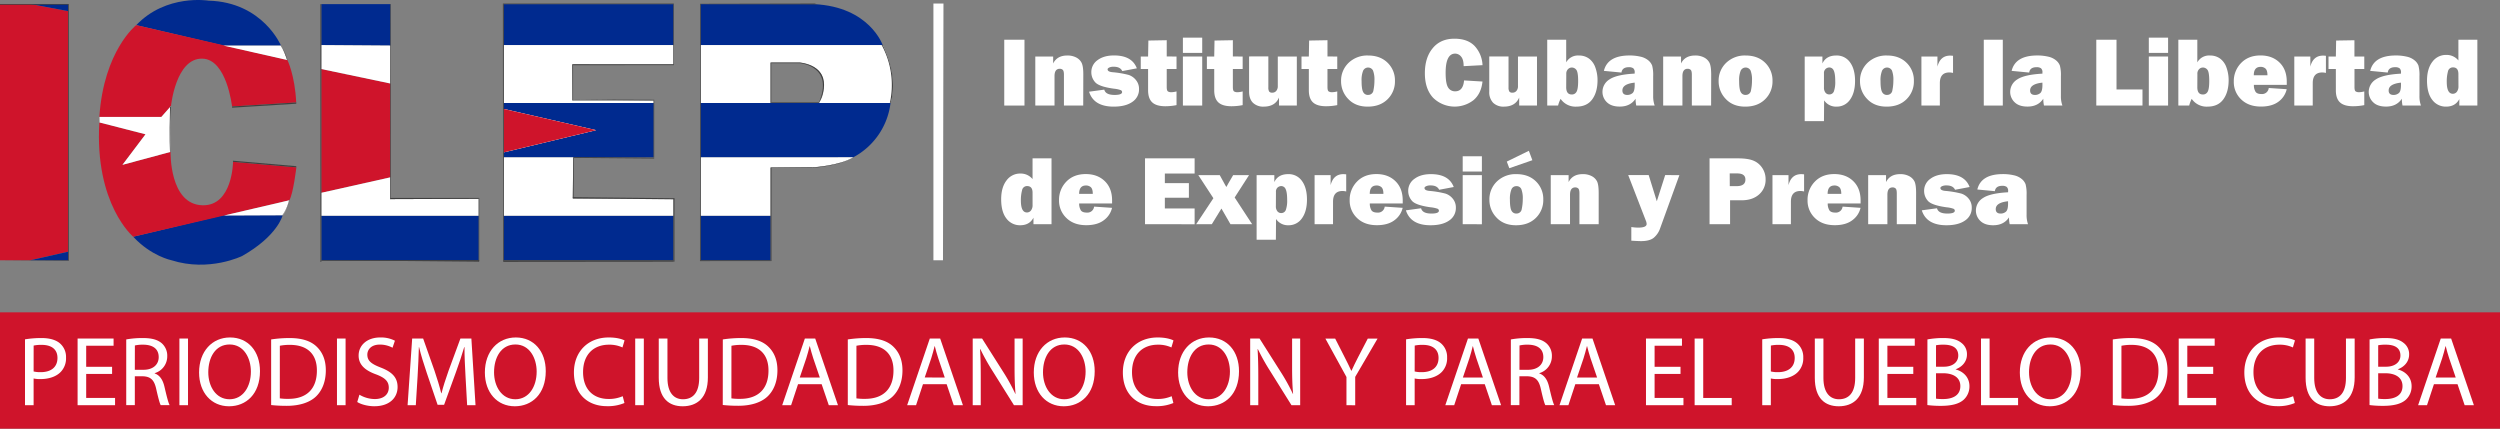 <svg xmlns="http://www.w3.org/2000/svg" viewBox="0 0 1492.1 255.83"><rect x="0" y="0" width="1492.1" height="255.83" fill="#808080" stroke="none"/><defs><style>.cls-1{fill:#cf142b;}.cls-2{fill:#002a8f;}.cls-3{fill:#fff;}.cls-4{fill:#3f3f3f;}</style></defs><title>Recurso 1</title><g id="Capa_2" data-name="Capa 2"><g id="Capa_1-2" data-name="Capa 1"><polygon class="cls-1" points="0 2.48 0 155.32 18.1 155.32 40.67 150.22 40.67 6.65 18.63 2.48 0 2.48"/><polyline class="cls-2" points="18.63 2.48 40.67 2.48 40.67 6.65"/><polyline class="cls-2" points="0 155.32 40.67 155.32 40.67 150.22 18.1 155.32"/><path class="cls-2" d="M81.33,15l52,12.21h34.37S156.89,1.29,124.49.39C124.49.39,99.17-3.78,81.33,15Z"/><path class="cls-2" d="M79.5,141.28l53.25-12.8H168.7s-2.89,12.25-24.14,24.29c0,0-19.68,9.74-42.24,2.55C102.32,155.32,90.25,152.9,79.5,141.28Z"/><path class="cls-2" d="M418.2,2.48V26.9H526.82S519,4,485.89,2.48Z"/><path class="cls-2" d="M418.2,61.46V93.92h91a42.44,42.44,0,0,0,22.3-32.46Z"/><rect class="cls-2" x="418.2" y="128.77" width="41.72" height="26.55"/><rect class="cls-2" x="300.66" y="2.48" width="101.27" height="24.42"/><polygon class="cls-2" points="300.67 61.46 300.67 65.03 355.76 77.69 300.67 90.94 300.67 93.92 390.13 93.92 390.13 61.46 300.67 61.46"/><rect class="cls-2" x="300.66" y="128.77" width="101.27" height="26.55"/><polygon class="cls-2" points="191.78 2.48 191.78 26.9 232.98 27.2 232.98 2.48 191.78 2.48"/><rect class="cls-2" x="191.79" y="128.77" width="93.92" height="26.55"/><path class="cls-1" d="M120.69,35c-15.82-.32-18.63,28.29-18.63,28.29L96.29,69.8h-37c2.63-39.62,22-54.81,22-54.81l90.25,20.85s4.46,8.94,5.25,25.32l-38.3,2.38S135.38,35.24,120.69,35Z"/><path class="cls-1" d="M59.29,73.07l27.55,7.08L73.07,98.39l28.73-7.74S101,122.18,121,122.52c17.84.3,18.1-25.92,18.1-25.92l37.78,3.28s-1.84,15.79-4.2,19.66L79.5,141.28S56.41,121.92,59.29,73.07Z"/><polygon class="cls-1" points="191.78 41.2 191.78 115.07 232.98 105.84 232.98 49.84 191.78 41.2"/><polygon class="cls-3" points="300.67 65.03 300.67 90.94 355.76 77.69 300.67 65.03"/><path class="cls-3" d="M101.8,90.65,73.07,98.39,86.84,80.15,59.29,73.07V69.8h37l5.77-6.56S101.27,76.05,101.8,90.65Z"/><path class="cls-3" d="M133.28,27.2h34.29s1.39,1.35,3.93,8.64Z"/><path class="cls-3" d="M172.63,119.54s-1.44,6.11-3.93,8.94l-35,.15Z"/><polygon class="cls-3" points="191.78 26.9 191.78 41.2 232.98 49.84 232.98 27.2 191.78 26.9"/><polygon class="cls-3" points="300.67 61.46 300.67 26.9 401.94 26.9 401.94 38.37 341.59 38.37 341.86 59.37 390.13 59.97 390.13 61.46 300.67 61.46"/><polygon class="cls-3" points="300.67 93.92 300.67 128.77 401.94 128.77 401.94 118.65 341.86 118.65 342.12 93.92 300.67 93.92"/><path class="cls-3" d="M418.2,26.9V61.46h41.72V37.33H477.5s13.9.89,13.9,12.51a16,16,0,0,1-2.62,11.62h42.76s5-14.9-4.72-34.56Z"/><path class="cls-3" d="M418.2,93.92v34.85h41.72V100.18l26.23-.3s16.3-1.49,23.09-6Z"/><path class="cls-1" d="M300.66,65v0Z"/><polyline class="cls-1" points="355.76 77.69 300.67 90.94 300.67 65.03"/><polygon class="cls-3" points="191.78 115.07 191.78 128.77 285.71 128.77 285.71 118.65 232.98 118.84 232.98 105.84 191.78 115.07"/><rect class="cls-4" x="285.71" y="118.12" width="0.3" height="38.06"/><polygon class="cls-4" points="285.86 155.32 285.86 156.18 191.26 155.32 285.86 155.32"/><polyline class="cls-4" points="286 155.75 191.78 155.75 191.78 155.32 286 155.32"/><polygon class="cls-4" points="191.78 156.28 191.26 156.28 191.24 2.48 191.78 2.48 191.78 156.28"/><polygon class="cls-4" points="300.67 156.28 300.27 156.28 300.14 2.48 300.67 2.48 300.67 156.28"/><polygon class="cls-4" points="300.67 156.28 401.94 156.18 401.94 155.32 300.67 155.32 300.67 156.28"/><rect class="cls-4" x="401.94" y="118.65" width="0.59" height="37.53"/><rect class="cls-4" x="371.86" y="87.98" width="0.67" height="60.67" transform="translate(249.94 489.23) rotate(-89.39)"/><polygon class="cls-4" points="342.12 93.92 342.51 93.92 342.31 117.97 341.86 117.97 342.12 93.92"/><rect class="cls-4" x="366.22" y="70.21" width="0.5" height="47.93" transform="translate(269.31 459.86) rotate(-89.53)"/><rect class="cls-4" x="390.13" y="59.97" width="0.31" height="33.96"/><polygon class="cls-4" points="341.86 59.97 341.86 59.37 390.44 59.55 390.44 59.97 341.86 59.97"/><rect class="cls-4" x="341.59" y="38.37" width="0.43" height="21.59"/><polygon class="cls-4" points="342.02 38.93 402.26 38.86 402.26 38.41 342.02 38.37 342.02 38.93"/><polygon class="cls-4" points="401.94 2.15 401.94 38.37 402.26 38.41 402.26 2.15 401.94 2.15"/><rect class="cls-4" x="300.14" y="2.14" width="101.8" height="0.34"/><rect class="cls-4" x="459.92" y="37.33" width="0.39" height="24.13"/><rect class="cls-4" x="460.31" y="61.11" width="28.47" height="0.35"/><rect class="cls-4" x="460.31" y="37.33" width="17.18" height="0.4"/><path class="cls-4" d="M477.5,37.73S498,39.41,488.78,61.11v.35S500.67,41,477.5,37.33"/><rect class="cls-4" x="459.92" y="100.18" width="0.52" height="55.63"/><polygon class="cls-4" points="459.92 155.8 417.78 155.84 417.78 155.32 459.92 155.32 459.92 155.8"/><polygon class="cls-4" points="417.81 2.26 417.78 155.32 418.2 155.32 418.2 2.26 417.81 2.26"/><polygon class="cls-4" points="418.2 2.26 486.22 2.11 487.53 2.48 488.24 2.62 418.2 2.48 418.2 2.26"/><path class="cls-4" d="M526.21,26.9a49.75,49.75,0,0,1,4.89,34.56h.44s5.34-14.4-4.72-34.56Z"/><rect class="cls-4" x="459.92" y="99.83" width="25.14" height="0.35"/><path class="cls-4" d="M102.06,63.24s-.79,16-.26,27.41l-.31.08s-.57-7.53,0-26.84"/><path class="cls-4" d="M167.39,27.2s1.8,1.91,3.93,8.62l.26.08a29.41,29.41,0,0,0-3.93-8.7Z"/><path class="cls-4" d="M172.49,119.57a23.57,23.57,0,0,1-4,8.91h.17a21.77,21.77,0,0,0,3.93-8.94Z"/><polygon class="cls-4" points="232.98 2.48 233.3 2.48 233.37 118.84 232.98 118.84 232.98 2.48"/><polygon class="cls-4" points="285.71 118.13 232.98 118.13 232.98 118.84 285.71 118.65 285.71 118.13"/><path class="cls-4" d="M485.06,99.83s15.46-.69,24.18-5.91c0,0-6.12,4.77-24.18,6.26"/><polyline class="cls-4" points="0 2.83 0 2.38 40.67 2.38 40.67 2.83"/><polygon class="cls-4" points="40.67 2.38 40.67 155.32 41.1 155.32 41.1 2.48 40.67 2.38"/><polyline class="cls-4" points="41.1 155.32 41.1 155.66 0 155.66"/><polygon class="cls-4" points="59.44 73.11 59.39 69.8 59.29 69.8 59.29 73.07 59.44 73.11"/><polygon class="cls-4" points="138.53 63.54 138.53 64.29 176.83 61.9 176.83 61.16 138.53 63.54"/><polygon class="cls-4" points="139.05 96.6 176.83 99.88 176.83 99.19 139.05 95.91 139.05 96.6"/><rect class="cls-1" y="186.4" width="1492.1" height="69.43"/><path class="cls-3" d="M14.92,202.53a59.89,59.89,0,0,1,9.86-.77c5.07,0,8.79,1.18,11.15,3.31a10.68,10.68,0,0,1,3.48,8.32,11.68,11.68,0,0,1-3.07,8.49c-2.71,2.89-7.14,4.37-12.15,4.37a17.35,17.35,0,0,1-4.13-.36v15.94H14.92Zm5.14,19.18a17.41,17.41,0,0,0,4.24.41c6.2,0,10-3,10-8.5,0-5.25-3.72-7.79-9.39-7.79a21.09,21.09,0,0,0-4.83.42Z"/><path class="cls-3" d="M66.9,223.18H51.44v14.34H68.67v4.31H46.31V202.06H67.79v4.3H51.44v12.57H66.9Z"/><path class="cls-3" d="M75.34,202.59a53.44,53.44,0,0,1,9.85-.83c5.49,0,9,1,11.51,3.25a9.91,9.91,0,0,1,3.12,7.55,10.44,10.44,0,0,1-7.49,10.15v.18c3.07,1.06,4.9,3.89,5.84,8,1.3,5.55,2.24,9.38,3.07,10.92H95.93c-.65-1.12-1.53-4.55-2.66-9.5-1.18-5.49-3.3-7.56-8-7.73H80.47v17.23H75.34Zm5.13,18.11h5.25c5.49,0,9-3,9-7.55,0-5.13-3.72-7.38-9.15-7.43a21,21,0,0,0-5.07.47Z"/><path class="cls-3" d="M112.21,202.06v39.77h-5.13V202.06Z"/><path class="cls-3" d="M155.17,221.53c0,13.69-8.32,20.95-18.47,20.95-10.5,0-17.88-8.15-17.88-20.18,0-12.63,7.85-20.89,18.47-20.89C148.15,201.41,155.17,209.73,155.17,221.53Zm-30.86.65c0,8.49,4.6,16.11,12.68,16.11s12.75-7.5,12.75-16.53c0-7.9-4.13-16.16-12.69-16.16S124.31,213.44,124.31,222.18Z"/><path class="cls-3" d="M161.83,202.59a73.87,73.87,0,0,1,10.92-.83c7.37,0,12.62,1.71,16.11,5s5.6,7.85,5.6,14.28-2,11.8-5.72,15.46-9.86,5.72-17.59,5.72a84.09,84.09,0,0,1-9.32-.47ZM167,237.76a33.3,33.3,0,0,0,5.2.29c11,0,16.93-6.14,16.93-16.88.06-9.38-5.25-15.34-16.11-15.34a29.62,29.62,0,0,0-6,.53Z"/><path class="cls-3" d="M206.26,202.06v39.77h-5.14V202.06Z"/><path class="cls-3" d="M214.52,235.57a18.13,18.13,0,0,0,9.2,2.6c5.25,0,8.32-2.78,8.32-6.79,0-3.71-2.12-5.84-7.49-7.9-6.49-2.31-10.51-5.67-10.51-11.27,0-6.2,5.14-10.8,12.87-10.8a18.11,18.11,0,0,1,8.79,1.94l-1.42,4.19a15.91,15.91,0,0,0-7.55-1.88c-5.43,0-7.49,3.24-7.49,6,0,3.71,2.42,5.54,7.9,7.67,6.73,2.59,10.15,5.84,10.15,11.68,0,6.14-4.54,11.45-13.92,11.45-3.84,0-8-1.12-10.15-2.54Z"/><path class="cls-3" d="M277.83,224.36c-.3-5.55-.65-12.21-.59-17.17h-.18c-1.36,4.66-3,9.62-5,15.11l-7,19.29h-3.89l-6.43-18.94c-1.89-5.61-3.49-10.74-4.61-15.46H250c-.12,5-.42,11.62-.77,17.58l-1.06,17.06h-4.9L246,202.06h6.55l6.79,19.23c1.65,4.9,3,9.27,4,13.4h.18c1-4,2.42-8.38,4.19-13.4l7.08-19.23h6.55l2.47,39.77h-5Z"/><path class="cls-3" d="M325.73,221.53c0,13.69-8.32,20.95-18.47,20.95-10.5,0-17.87-8.15-17.87-20.18,0-12.63,7.84-20.89,18.46-20.89C318.71,201.41,325.73,209.73,325.73,221.53Zm-30.86.65c0,8.49,4.61,16.11,12.69,16.11s12.74-7.5,12.74-16.53c0-7.9-4.13-16.16-12.68-16.16S294.87,213.44,294.87,222.18Z"/><path class="cls-3" d="M372.7,240.53a25.58,25.58,0,0,1-10.51,1.89c-11.21,0-19.65-7.08-19.65-20.12,0-12.46,8.44-20.89,20.77-20.89,5,0,8.09,1.06,9.44,1.77l-1.23,4.19a18.63,18.63,0,0,0-8-1.65c-9.32,0-15.52,5.95-15.52,16.4,0,9.73,5.61,16,15.29,16a20.56,20.56,0,0,0,8.37-1.65Z"/><path class="cls-3" d="M384.26,202.06v39.77h-5.14V202.06Z"/><path class="cls-3" d="M398.36,202.06V225.6c0,8.91,3.95,12.69,9.26,12.69,5.9,0,9.68-3.9,9.68-12.69V202.06h5.19v23.19c0,12.21-6.43,17.23-15.05,17.23-8.14,0-14.27-4.67-14.27-17V202.06Z"/><path class="cls-3" d="M431.4,202.59a73.62,73.62,0,0,1,10.91-.83c7.38,0,12.63,1.71,16.11,5S464,214.57,464,221s-2,11.8-5.73,15.46-9.85,5.72-17.58,5.72a84,84,0,0,1-9.32-.47Zm5.13,35.17a33.24,33.24,0,0,0,5.19.29c11,0,16.94-6.14,16.94-16.88.06-9.38-5.25-15.34-16.11-15.34a29.55,29.55,0,0,0-6,.53Z"/><path class="cls-3" d="M476.3,229.32l-4.13,12.51h-5.32l13.52-39.77h6.19l13.57,39.77h-5.48l-4.25-12.51Zm13-4-3.9-11.44c-.88-2.6-1.47-5-2.06-7.26h-.12c-.59,2.36-1.24,4.78-2,7.2l-3.89,11.5Z"/><path class="cls-3" d="M506,202.59a73.87,73.87,0,0,1,10.92-.83c7.37,0,12.63,1.71,16.11,5s5.6,7.85,5.6,14.28-2,11.8-5.72,15.46-9.85,5.72-17.58,5.72a84.29,84.29,0,0,1-9.33-.47Zm5.14,35.17a33.09,33.09,0,0,0,5.19.29c11,0,16.93-6.14,16.93-16.88.06-9.38-5.25-15.34-16.11-15.34a29.43,29.43,0,0,0-6,.53Z"/><path class="cls-3" d="M550.87,229.32l-4.13,12.51h-5.31l13.51-39.77h6.2l13.57,39.77h-5.49L565,229.32Zm13-4L560,213.86c-.89-2.6-1.48-5-2.07-7.26h-.12c-.59,2.36-1.24,4.78-2,7.2l-3.9,11.5Z"/><path class="cls-3" d="M580.55,241.83V202.06h5.6l12.75,20.12A112.88,112.88,0,0,1,606,235.1l.12-.06c-.48-5.31-.59-10.15-.59-16.34V202.06h4.83v39.77h-5.19l-12.63-20.18a127.7,127.7,0,0,1-7.43-13.28l-.18.06c.3,5,.42,9.79.42,16.4v17Z"/><path class="cls-3" d="M653.36,221.53c0,13.69-8.32,20.95-18.47,20.95-10.51,0-17.88-8.15-17.88-20.18,0-12.63,7.85-20.89,18.47-20.89C646.33,201.41,653.36,209.73,653.36,221.53Zm-30.86.65c0,8.49,4.6,16.11,12.68,16.11s12.75-7.5,12.75-16.53c0-7.9-4.13-16.16-12.69-16.16S622.5,213.44,622.5,222.18Z"/><path class="cls-3" d="M700.32,240.53a25.57,25.57,0,0,1-10.5,1.89c-11.22,0-19.65-7.08-19.65-20.12,0-12.46,8.43-20.89,20.77-20.89,4.95,0,8.08,1.06,9.44,1.77l-1.24,4.19a18.63,18.63,0,0,0-8-1.65c-9.32,0-15.51,5.95-15.51,16.4,0,9.73,5.6,16,15.28,16a20.61,20.61,0,0,0,8.38-1.65Z"/><path class="cls-3" d="M739.49,221.53c0,13.69-8.31,20.95-18.46,20.95-10.51,0-17.88-8.15-17.88-20.18,0-12.63,7.84-20.89,18.47-20.89C732.47,201.41,739.49,209.73,739.49,221.53Zm-30.86.65c0,8.49,4.61,16.11,12.69,16.11s12.75-7.5,12.75-16.53c0-7.9-4.13-16.16-12.69-16.16S708.63,213.44,708.63,222.18Z"/><path class="cls-3" d="M746.16,241.83V202.06h5.6l12.75,20.12a112.88,112.88,0,0,1,7.14,12.92l.12-.06c-.47-5.31-.59-10.15-.59-16.34V202.06H776v39.77h-5.2L758.2,221.65a126,126,0,0,1-7.44-13.28l-.18.06c.3,5,.42,9.79.42,16.4v17Z"/><path class="cls-3" d="M803.62,241.83V225l-12.56-22.89h5.84l5.6,11c1.54,3,2.72,5.43,4,8.2h.11c1.13-2.59,2.48-5.19,4-8.2l5.72-11h5.84l-13.33,22.83v16.94Z"/><path class="cls-3" d="M839.2,202.53a59.75,59.75,0,0,1,9.85-.77c5.08,0,8.8,1.18,11.16,3.31a10.68,10.68,0,0,1,3.48,8.32,11.68,11.68,0,0,1-3.07,8.49c-2.72,2.89-7.14,4.37-12.16,4.37a17.4,17.4,0,0,1-4.13-.36v15.94H839.2Zm5.13,19.18a17.49,17.49,0,0,0,4.25.41c6.2,0,10-3,10-8.5,0-5.25-3.71-7.79-9.38-7.79a21.26,21.26,0,0,0-4.84.42Z"/><path class="cls-3" d="M872.06,229.32l-4.13,12.51h-5.31l13.51-39.77h6.2l13.57,39.77h-5.49l-4.24-12.51Zm13-4-3.89-11.44c-.89-2.6-1.48-5-2.07-7.26H879c-.59,2.36-1.24,4.78-2,7.2l-3.89,11.5Z"/><path class="cls-3" d="M901.74,202.59a53.52,53.52,0,0,1,9.85-.83c5.49,0,9,1,11.51,3.25a9.88,9.88,0,0,1,3.13,7.55,10.45,10.45,0,0,1-7.5,10.15v.18c3.07,1.06,4.9,3.89,5.84,8,1.3,5.55,2.25,9.38,3.07,10.92h-5.31c-.65-1.12-1.53-4.55-2.65-9.5-1.18-5.49-3.31-7.56-8-7.73h-4.84v17.23h-5.13Zm5.13,18.11h5.25c5.49,0,9-3,9-7.55,0-5.13-3.71-7.38-9.14-7.43a21,21,0,0,0-5.08.47Z"/><path class="cls-3" d="M940.21,229.32l-4.13,12.51h-5.31l13.51-39.77h6.19L964,241.83h-5.48l-4.25-12.51Zm13-4-3.9-11.44c-.88-2.6-1.47-5-2.06-7.26h-.12c-.59,2.36-1.24,4.78-2,7.2l-3.89,11.5Z"/><path class="cls-3" d="M1003,223.18H987.53v14.34h17.22v4.31H982.39V202.06h21.48v4.3H987.53v12.57H1003Z"/><path class="cls-3" d="M1011.42,202.06h5.13v35.46h17v4.31h-22.13Z"/><path class="cls-3" d="M1051.77,202.53a59.89,59.89,0,0,1,9.86-.77c5.07,0,8.79,1.18,11.15,3.31a10.68,10.68,0,0,1,3.48,8.32,11.68,11.68,0,0,1-3.07,8.49c-2.71,2.89-7.14,4.37-12.15,4.37a17.35,17.35,0,0,1-4.13-.36v15.94h-5.14Zm5.14,19.18a17.41,17.41,0,0,0,4.24.41c6.2,0,10-3,10-8.5,0-5.25-3.72-7.79-9.39-7.79a21.09,21.09,0,0,0-4.83.42Z"/><path class="cls-3" d="M1088.29,202.06V225.6c0,8.91,4,12.69,9.27,12.69,5.9,0,9.68-3.9,9.68-12.69V202.06h5.19v23.19c0,12.21-6.43,17.23-15,17.23-8.14,0-14.28-4.67-14.28-17V202.06Z"/><path class="cls-3" d="M1141.93,223.18h-15.46v14.34h17.23v4.31h-22.37V202.06h21.48v4.3h-16.34v12.57h15.46Z"/><path class="cls-3" d="M1150.36,202.59a49.83,49.83,0,0,1,9.38-.83c5.14,0,8.44.89,10.92,2.89a8.36,8.36,0,0,1,3.3,7c0,3.84-2.53,7.2-6.72,8.74v.12c3.77.94,8.2,4.07,8.2,10a10.69,10.69,0,0,1-3.37,8c-2.77,2.54-7.25,3.72-13.74,3.72a61.23,61.23,0,0,1-8-.47Zm5.13,16.28h4.66c5.43,0,8.62-2.83,8.62-6.66,0-4.67-3.54-6.49-8.73-6.49a22,22,0,0,0-4.55.35Zm0,19.06a27.07,27.07,0,0,0,4.31.24c5.31,0,10.21-1.95,10.21-7.73,0-5.43-4.66-7.67-10.27-7.67h-4.25Z"/><path class="cls-3" d="M1182.34,202.06h5.13v35.46h17v4.31h-22.12Z"/><path class="cls-3" d="M1241.87,221.53c0,13.69-8.32,20.95-18.47,20.95-10.5,0-17.88-8.15-17.88-20.18,0-12.63,7.85-20.89,18.47-20.89C1234.85,201.41,1241.87,209.73,1241.87,221.53Zm-30.86.65c0,8.49,4.6,16.11,12.69,16.11s12.74-7.5,12.74-16.53c0-7.9-4.13-16.16-12.68-16.16S1211,213.44,1211,222.18Z"/><path class="cls-3" d="M1261,202.59a73.87,73.87,0,0,1,10.92-.83c7.37,0,12.63,1.71,16.11,5s5.6,7.85,5.6,14.28-2,11.8-5.72,15.46-9.85,5.72-17.58,5.72a84.29,84.29,0,0,1-9.33-.47Zm5.14,35.17a33.09,33.09,0,0,0,5.19.29c11,0,16.93-6.14,16.93-16.88.06-9.38-5.25-15.34-16.1-15.34a29.47,29.47,0,0,0-6,.53Z"/><path class="cls-3" d="M1320.93,223.18h-15.46v14.34h17.23v4.31h-22.36V202.06h21.47v4.3h-16.34v12.57h15.46Z"/><path class="cls-3" d="M1369.66,240.53a25.53,25.53,0,0,1-10.5,1.89c-11.21,0-19.65-7.08-19.65-20.12,0-12.46,8.44-20.89,20.77-20.89,5,0,8.08,1.06,9.44,1.77l-1.24,4.19a18.61,18.61,0,0,0-8-1.65c-9.33,0-15.52,5.95-15.52,16.4,0,9.73,5.6,16,15.28,16a20.61,20.61,0,0,0,8.38-1.65Z"/><path class="cls-3" d="M1381.22,202.06V225.6c0,8.91,4,12.69,9.27,12.69,5.9,0,9.67-3.9,9.67-12.69V202.06h5.2v23.19c0,12.21-6.44,17.23-15,17.23-8.14,0-14.28-4.67-14.28-17V202.06Z"/><path class="cls-3" d="M1414.26,202.59a49.83,49.83,0,0,1,9.38-.83c5.14,0,8.44.89,10.92,2.89a8.34,8.34,0,0,1,3.3,7c0,3.84-2.53,7.2-6.72,8.74v.12c3.77.94,8.2,4.07,8.2,10a10.72,10.72,0,0,1-3.36,8c-2.78,2.54-7.26,3.72-13.75,3.72a61.23,61.23,0,0,1-8-.47Zm5.14,16.28h4.66c5.43,0,8.61-2.83,8.61-6.66,0-4.67-3.54-6.49-8.73-6.49a21.81,21.81,0,0,0-4.54.35Zm0,19.06a26.85,26.85,0,0,0,4.3.24c5.31,0,10.21-1.95,10.21-7.73,0-5.43-4.66-7.67-10.27-7.67h-4.24Z"/><path class="cls-3" d="M1452.67,229.32l-4.13,12.51h-5.31l13.51-39.77h6.2l13.57,39.77H1471l-4.25-12.51Zm13-4-3.89-11.44c-.89-2.6-1.48-5-2.07-7.26h-.12c-.59,2.36-1.23,4.78-2,7.2l-3.9,11.5Z"/><polygon class="cls-3" points="557.1 2.11 557.1 155.32 562.81 155.32 563.1 2.11 557.1 2.11"/><g id="Capa_4" data-name="Capa 4"><path class="cls-3" d="M611.45,23.71V63H599.38V23.71Z"/><path class="cls-3" d="M646.51,63H635V44.59c0-1.51-.24-2.48-.71-2.91a2.56,2.56,0,0,0-1.77-.63q-3.13,0-3.14,4.38V63H617.91V33.73h10.66v4.15q2.35-4.76,8.44-4.75a11.05,11.05,0,0,1,5.4,1.22,7.29,7.29,0,0,1,3.15,3.17c.64,1.3,1,3.55,1,6.76Z"/><path class="cls-3" d="M650,54.73l9.08-1.23c.51,2.11,2.57,3.16,6.16,3.16q4.47,0,4.47-1.72a1.29,1.29,0,0,0-.87-1.17,17.29,17.29,0,0,0-4.09-.85Q655.8,51.68,653.57,49a8.86,8.86,0,0,1-2.22-5.86,8.64,8.64,0,0,1,3.75-7.27q3.75-2.79,9.82-2.78,10.67,0,13.6,7.69l-8.7,1.64q-1.22-2.6-5.1-2.59a5.93,5.93,0,0,0-2.75.5c-.6.34-.91.67-.91,1,0,1,.92,1.54,2.77,1.75a58.73,58.73,0,0,1,9.77,1.63A9.36,9.36,0,0,1,678,47.81a8.21,8.21,0,0,1,1.82,5.36,8.87,8.87,0,0,1-4,7.64q-4,2.82-11.08,2.83Q652.79,63.64,650,54.73Z"/><path class="cls-3" d="M702.2,33.73v7.46h-5.85V52c0,1.48.28,2.36.84,2.63a3.8,3.8,0,0,0,1.73.42,13.29,13.29,0,0,0,3.28-.49v8.18a35,35,0,0,1-6.68.67c-3.54,0-6.13-.76-7.79-2.28s-2.5-3.94-2.5-7.26l0-3.43V41.19h-4.38V33.73h4.38l.17-9.53L696.35,24v9.71Z"/><path class="cls-3" d="M717.53,22.47v9.1H706v-9.1Zm0,11.26V63H706V33.73Z"/><path class="cls-3" d="M741.67,33.73v7.46h-5.85V52c0,1.48.28,2.36.84,2.63a3.76,3.76,0,0,0,1.72.42,13.3,13.3,0,0,0,3.29-.49v8.18a35,35,0,0,1-6.68.67q-5.31,0-7.8-2.28t-2.49-7.26l0-3.43V41.19h-4.38V33.73h4.38l.17-9.53L735.82,24v9.71Z"/><path class="cls-3" d="M774,33.73V63H763.36V58.22q-2.33,5.41-9.1,5.42a8.71,8.71,0,0,1-6.47-2.32Q745.5,59,745.5,54.68v-21H757V52.17a4.54,4.54,0,0,0,.47,2.43,2.08,2.08,0,0,0,1.86.71,3,3,0,0,0,2.39-1.05,4.36,4.36,0,0,0,.92-2.95V33.73Z"/><path class="cls-3" d="M798.13,33.73v7.46h-5.84V52c0,1.48.27,2.36.83,2.63a3.8,3.8,0,0,0,1.73.42,13.23,13.23,0,0,0,3.28-.49v8.18a35,35,0,0,1-6.68.67q-5.3,0-7.79-2.28t-2.49-7.26l0-3.43V41.19h-4.38V33.73h4.38l.17-9.53L792.29,24v9.71Z"/><path class="cls-3" d="M816.28,63.64q-7.29,0-11.58-4.54a15,15,0,0,1-4.29-10.65,14.65,14.65,0,0,1,4.48-10.94,16,16,0,0,1,11.65-4.38q7.23,0,11.63,4.32a14.56,14.56,0,0,1,4.39,10.83,14.76,14.76,0,0,1-4.45,11Q823.66,63.64,816.28,63.64Zm.18-7a3.09,3.09,0,0,0,3.27-2.78,28,28,0,0,0,.59-5.8,15.22,15.22,0,0,0-.84-5.94,3.28,3.28,0,0,0-5.9.06,14.89,14.89,0,0,0-.93,6.17q0,5,1,6.67A3.09,3.09,0,0,0,816.46,56.66Z"/><path class="cls-3" d="M873.81,48l11,.66c-.52,4.83-2.3,8.52-5.35,11.1a18.34,18.34,0,0,1-24.15-1.44Q850.42,53,850.42,43.7t4.67-14.92q4.67-5.69,13-5.68,7.8,0,12,4.32a17.89,17.89,0,0,1,4.74,11.47l-11.27.6q0-3.94-1.51-5.7A4.57,4.57,0,0,0,868.51,32q-5.7,0-5.7,11.47,0,6.42,1.48,8.73a4.7,4.7,0,0,0,4.17,2.3C871.64,54.53,873.43,52.36,873.81,48Z"/><path class="cls-3" d="M917.34,33.73V63H906.71V58.22q-2.33,5.41-9.1,5.42a8.73,8.73,0,0,1-6.47-2.32,9.09,9.09,0,0,1-2.29-6.64v-21h11.5V52.17a4.64,4.64,0,0,0,.47,2.43,2.08,2.08,0,0,0,1.86.71,3,3,0,0,0,2.39-1.05,4.31,4.31,0,0,0,.92-2.95V33.73Z"/><path class="cls-3" d="M929.93,63h-6.48V23.71h11.32V37.22a8,8,0,0,1,7.52-4.09,10,10,0,0,1,6.17,1.9,11.24,11.24,0,0,1,3.77,5.43,22.1,22.1,0,0,1,1.24,7.42q0,7.08-3.17,11.42t-9.45,4.34A10.75,10.75,0,0,1,931.43,59,18,18,0,0,0,929.93,63Zm4.84-10.92c0,2.88,1.12,4.32,3.34,4.32a3.09,3.09,0,0,0,2.79-1.57c.64-1,1-3.2,1-6.46,0-3.56-.37-5.79-1.09-6.7a3.38,3.38,0,0,0-2.71-1.37,3.2,3.2,0,0,0-2.28,1,3.8,3.8,0,0,0-1,2.85Z"/><path class="cls-3" d="M987.58,63h-11a19.37,19.37,0,0,1-.4-4.09q-3.12,4.7-9.42,4.7c-3.46,0-6-.89-7.77-2.65a8.48,8.48,0,0,1-2.57-6.08,8.71,8.71,0,0,1,4.22-7.51q4.21-2.86,15-3.44V43.3a3,3,0,0,0-.88-2.57,4.37,4.37,0,0,0-2.57-.63c-2.66,0-4.13,1.07-4.44,3.2l-10.49-1q2.25-9.19,15.3-9.19a28.19,28.19,0,0,1,6.51.7,11,11,0,0,1,4.7,2.21,7.7,7.7,0,0,1,2.32,3.17,22.82,22.82,0,0,1,.59,6.42v11.7A16.06,16.06,0,0,0,987.58,63ZM975.65,49.32q-7.35.78-7.34,4.69c0,1.77,1,2.65,2.91,2.65a4.73,4.73,0,0,0,3.14-1.09q1.29-1.09,1.29-4.84Z"/><path class="cls-3" d="M1021.26,63h-11.5V44.59c0-1.51-.23-2.48-.7-2.91a2.58,2.58,0,0,0-1.78-.63q-3.13,0-3.14,4.38V63H992.65V33.73h10.66v4.15q2.36-4.76,8.44-4.75a11.05,11.05,0,0,1,5.4,1.22,7.37,7.37,0,0,1,3.16,3.17q.95,1.95,1,6.76Z"/><path class="cls-3" d="M1041.62,63.64q-7.29,0-11.58-4.54a15,15,0,0,1-4.29-10.65,14.65,14.65,0,0,1,4.48-10.94,16,16,0,0,1,11.65-4.38q7.23,0,11.63,4.32a14.56,14.56,0,0,1,4.39,10.83,14.76,14.76,0,0,1-4.45,11Q1049,63.64,1041.62,63.64Zm.18-7a3.09,3.09,0,0,0,3.27-2.78,28,28,0,0,0,.59-5.8,15.22,15.22,0,0,0-.84-5.94,3.28,3.28,0,0,0-5.9.06,14.89,14.89,0,0,0-.93,6.17q0,5,1,6.67A3.09,3.09,0,0,0,1041.8,56.66Z"/><path class="cls-3" d="M1088.61,72.28h-11.49V33.73h10.57v4.15q2.22-4.76,8.27-4.75a9.61,9.61,0,0,1,8.21,4.07q3,4.08,3,11.11t-3,11.18a9.5,9.5,0,0,1-8,4.15,8.48,8.48,0,0,1-7.46-3.75Zm0-20a4.67,4.67,0,0,0,.89,3,2.78,2.78,0,0,0,2.22,1.08,2.82,2.82,0,0,0,2.85-1.91,16.61,16.61,0,0,0,.78-5.89c0-3.06-.3-5.2-.89-6.44a2.87,2.87,0,0,0-2.68-1.86,3.39,3.39,0,0,0-2.12.84,3.27,3.27,0,0,0-1.05,2.73Z"/><path class="cls-3" d="M1126,63.64q-7.29,0-11.58-4.54a15,15,0,0,1-4.29-10.65,14.65,14.65,0,0,1,4.48-10.94,16,16,0,0,1,11.65-4.38q7.23,0,11.63,4.32a14.56,14.56,0,0,1,4.39,10.83,14.76,14.76,0,0,1-4.45,11Q1133.41,63.64,1126,63.64Zm.18-7a3.09,3.09,0,0,0,3.27-2.78,28,28,0,0,0,.59-5.8,15.22,15.22,0,0,0-.84-5.94,3.28,3.28,0,0,0-5.9.06,14.89,14.89,0,0,0-.93,6.17q0,5,1,6.67A3.09,3.09,0,0,0,1126.21,56.66Z"/><path class="cls-3" d="M1157.78,63h-11V33.73h9.56v6.05q1.64-6.6,7.63-6.59a15.56,15.56,0,0,1,1.68.11V43.53a9.62,9.62,0,0,0-2.16-.29q-5.71,0-5.71,6.37Z"/><path class="cls-3" d="M1195.35,23.71V63H1184V23.71Z"/><path class="cls-3" d="M1230.93,63h-11a19.34,19.34,0,0,1-.41-4.09q-3.1,4.7-9.42,4.7c-3.45,0-6-.89-7.76-2.65a8.49,8.49,0,0,1-2.58-6.08A8.73,8.73,0,0,1,1204,47.4q4.23-2.86,15-3.44V43.3a3,3,0,0,0-.88-2.57,4.43,4.43,0,0,0-2.58-.63q-4,0-4.43,3.2l-10.49-1q2.25-9.19,15.3-9.19a28.19,28.19,0,0,1,6.51.7,10.91,10.91,0,0,1,4.69,2.21,7.53,7.53,0,0,1,2.32,3.17,22.43,22.43,0,0,1,.59,6.42v11.7A16,16,0,0,0,1230.93,63ZM1219,49.32q-7.35.78-7.35,4.69c0,1.77,1,2.65,2.91,2.65a4.69,4.69,0,0,0,3.14-1.09q1.3-1.09,1.3-4.84Z"/><path class="cls-3" d="M1278.72,53.38V63h-27.57V23.71h12.07V53.38Z"/><path class="cls-3" d="M1294,22.47v9.1h-11.5v-9.1Zm0,11.26V63h-11.5V33.73Z"/><path class="cls-3" d="M1306.61,63h-6.49V23.71h11.33V37.22a8,8,0,0,1,7.51-4.09,10,10,0,0,1,6.17,1.9,11.18,11.18,0,0,1,3.77,5.43,22.1,22.1,0,0,1,1.24,7.42q0,7.08-3.17,11.42t-9.45,4.34A10.75,10.75,0,0,1,1308.1,59,17.56,17.56,0,0,0,1306.61,63Zm4.84-10.92q0,4.32,3.34,4.32a3.08,3.08,0,0,0,2.78-1.57c.64-1,1-3.2,1-6.46q0-5.34-1.09-6.7a3.36,3.36,0,0,0-2.71-1.37,3.21,3.21,0,0,0-2.28,1,3.79,3.79,0,0,0-1,2.85Z"/><path class="cls-3" d="M1354.08,52.52l10.72.72A12.69,12.69,0,0,1,1360,60.6q-3.92,3-10.56,3-7.41,0-11.82-4.28a14.22,14.22,0,0,1-4.4-10.62,15.4,15.4,0,0,1,4.35-11.09q4.35-4.51,11.61-4.52,7,0,11.36,4.26T1364.83,49c0,.4,0,1,0,1.67h-19.62a7.59,7.59,0,0,0,1,4.11c.61.89,1.79,1.34,3.51,1.34A4,4,0,0,0,1354.08,52.52Zm-.78-7.61c0-2-.41-3.31-1.19-4a4.19,4.19,0,0,0-2.88-1q-4.08,0-4.08,5Z"/><path class="cls-3" d="M1380.33,63h-11V33.73h9.57v6.05q1.63-6.6,7.63-6.59a15.4,15.4,0,0,1,1.67.11V43.53a9.62,9.62,0,0,0-2.16-.29q-5.7,0-5.7,6.37Z"/><path class="cls-3" d="M1411.1,33.73v7.46h-5.85V52c0,1.48.28,2.36.83,2.63a3.84,3.84,0,0,0,1.73.42,13.36,13.36,0,0,0,3.29-.49v8.18a35.13,35.13,0,0,1-6.69.67q-5.29,0-7.79-2.28t-2.49-7.26l0-3.43V41.19h-4.38V33.73h4.38l.17-9.53,10.92-.18v9.71Z"/><path class="cls-3" d="M1444.92,63h-11a19.37,19.37,0,0,1-.4-4.09q-3.12,4.7-9.42,4.7c-3.46,0-6.05-.89-7.77-2.65a8.49,8.49,0,0,1-2.58-6.08A8.73,8.73,0,0,1,1418,47.4q4.23-2.86,15-3.44V43.3a3,3,0,0,0-.88-2.57,4.43,4.43,0,0,0-2.58-.63q-4,0-4.43,3.2l-10.49-1q2.25-9.19,15.3-9.19a28.19,28.19,0,0,1,6.51.7,10.85,10.85,0,0,1,4.69,2.21,7.53,7.53,0,0,1,2.32,3.17,22.43,22.43,0,0,1,.59,6.42v11.7A16,16,0,0,0,1444.92,63ZM1433,49.32q-7.35.78-7.35,4.69c0,1.77,1,2.65,2.91,2.65a4.69,4.69,0,0,0,3.14-1.09q1.3-1.09,1.3-4.84Z"/><path class="cls-3" d="M1478.59,63h-10.77V59.14q-2.4,4.5-7.9,4.5a10,10,0,0,1-8.22-4q-3.15-4-3.16-11.5,0-7.06,3.17-11.21a10,10,0,0,1,8.39-4.15,9,9,0,0,1,7.17,3.31V23.71h11.32Zm-11.32-18.84q0-3.94-3.25-3.95a3,3,0,0,0-3,2.51,23,23,0,0,0-.7,6.14q0,7.11,3.63,7.11a3,3,0,0,0,2.35-1.12,5.18,5.18,0,0,0,1-3.43Z"/><path class="cls-3" d="M627.59,133.83H616.81v-3.89q-2.38,4.5-7.89,4.5a10,10,0,0,1-8.23-4q-3.15-4-3.15-11.5,0-7.06,3.17-11.21a10,10,0,0,1,8.38-4.15,9.06,9.06,0,0,1,7.18,3.31V94.51h11.32ZM616.27,115q0-3.94-3.26-3.95a3,3,0,0,0-3,2.51,23,23,0,0,0-.71,6.14q0,7.11,3.63,7.11a3,3,0,0,0,2.35-1.12,5.18,5.18,0,0,0,1-3.43Z"/><path class="cls-3" d="M653,123.32l10.71.72a12.64,12.64,0,0,1-4.85,7.36q-3.9,3-10.56,3-7.41,0-11.81-4.28a14.21,14.21,0,0,1-4.41-10.62,15.4,15.4,0,0,1,4.35-11.09q4.35-4.52,11.61-4.52,7,0,11.37,4.26t4.33,11.61c0,.4,0,1,0,1.67H644.09a7.68,7.68,0,0,0,1,4.11c.62.89,1.79,1.34,3.52,1.34A4,4,0,0,0,653,123.32Zm-.78-7.61c0-2-.42-3.31-1.19-4a4.24,4.24,0,0,0-2.89-1c-2.72,0-4.07,1.67-4.07,5Z"/><path class="cls-3" d="M713,124.44v9.39H683.39V94.51H713v9.07H695.23v5.71h14.35V118H695.23v6.43Z"/><path class="cls-3" d="M747.34,133.83H734.4L729,124.47l-5.75,9.36h-9.34l10.29-15.53-9-13.77H728l3,5.47.49.86c.1.15.23.4.41.75.21-.33.47-.77.78-1.33a6,6,0,0,1,.31-.6l3-5.15h9.48l-8.58,13.33Z"/><path class="cls-3" d="M761.49,143.08H750V104.53h10.57v4.15q2.22-4.75,8.27-4.75a9.61,9.61,0,0,1,8.21,4.07q3,4.08,3,11.11t-3,11.18a9.49,9.49,0,0,1-8,4.15,8.48,8.48,0,0,1-7.46-3.75Zm0-20a4.67,4.67,0,0,0,.89,3,2.78,2.78,0,0,0,2.22,1.08,2.83,2.83,0,0,0,2.85-1.91,16.61,16.61,0,0,0,.78-5.89c0-3.06-.3-5.2-.89-6.44a2.87,2.87,0,0,0-2.68-1.86,3.39,3.39,0,0,0-2.12.84,3.27,3.27,0,0,0-1,2.73Z"/><path class="cls-3" d="M795.6,133.83h-11v-29.3h9.57v6q1.64-6.6,7.63-6.59a15.26,15.26,0,0,1,1.67.11v10.23a9.47,9.47,0,0,0-2.16-.29q-5.7,0-5.7,6.37Z"/><path class="cls-3" d="M826.45,123.32l10.72.72a12.69,12.69,0,0,1-4.85,7.36q-3.92,3-10.56,3-7.41,0-11.81-4.28a14.21,14.21,0,0,1-4.41-10.62,15.4,15.4,0,0,1,4.35-11.09q4.35-4.52,11.61-4.52,7,0,11.36,4.26t4.34,11.61c0,.4,0,1,0,1.67H817.55a7.59,7.59,0,0,0,1,4.11c.61.89,1.79,1.34,3.51,1.34A4,4,0,0,0,826.45,123.32Zm-.78-7.61c0-2-.41-3.31-1.19-4a4.19,4.19,0,0,0-2.88-1q-4.08,0-4.08,5Z"/><path class="cls-3" d="M839.1,125.53l9.07-1.23q.78,3.17,6.17,3.16c3,0,4.46-.57,4.46-1.72a1.28,1.28,0,0,0-.86-1.17,17.42,17.42,0,0,0-4.09-.85q-8.93-1.25-11.15-3.88a8.86,8.86,0,0,1-2.22-5.86,8.64,8.64,0,0,1,3.75-7.27q3.74-2.79,9.82-2.78,10.66,0,13.6,7.69l-8.7,1.64q-1.22-2.6-5.1-2.59a5.91,5.91,0,0,0-2.75.5c-.61.34-.91.67-.91,1,0,1,.92,1.54,2.77,1.75a58.35,58.35,0,0,1,9.76,1.63,9.34,9.34,0,0,1,4.38,3.06,8.21,8.21,0,0,1,1.82,5.36,8.87,8.87,0,0,1-4,7.64q-4,2.82-11.08,2.83Q841.93,134.44,839.1,125.53Z"/><path class="cls-3" d="M884.45,93.27v9.1H873v-9.1Zm0,11.26v29.3H873v-29.3Z"/><path class="cls-3" d="M904.81,134.44q-7.29,0-11.58-4.54a15,15,0,0,1-4.29-10.65,14.65,14.65,0,0,1,4.48-10.94,16,16,0,0,1,11.65-4.38q7.23,0,11.63,4.32a14.59,14.59,0,0,1,4.39,10.83,14.76,14.76,0,0,1-4.45,11Q912.19,134.44,904.81,134.44Zm-5.5-38L912.48,90l2.1,5.62-13.77,4.78Zm5.68,31a3.07,3.07,0,0,0,3.26-2.78,27.36,27.36,0,0,0,.6-5.8,15.22,15.22,0,0,0-.84-5.94,3,3,0,0,0-3-1.81A3.06,3.06,0,0,0,902.1,113a15.09,15.09,0,0,0-.92,6.17q0,5,1,6.67A3.11,3.11,0,0,0,905,127.46Z"/><path class="cls-3" d="M954.16,133.83H942.67V115.39c0-1.51-.24-2.48-.71-2.91a2.56,2.56,0,0,0-1.77-.63q-3.13,0-3.14,4.38v17.6h-11.5v-29.3h10.66v4.15q2.37-4.75,8.44-4.75a11.07,11.07,0,0,1,5.41,1.22,7.29,7.29,0,0,1,3.15,3.17q.94,2,.95,6.76Z"/><path class="cls-3" d="M1002.33,104.53l-11.5,31.75a12.75,12.75,0,0,1-3.8,5.63q-2.47,2-7.63,2c-.83,0-2.75-.08-5.76-.26v-8.15a27.41,27.41,0,0,0,4.14.35q5,0,5-2.19a5.87,5.87,0,0,0-.49-2l-10.51-27.17H984l4.85,15.64,5-15.64Z"/><path class="cls-3" d="M1032.58,119.54v14.29h-12.25V94.51h16.8q6.28,0,9.55,1.44a11.54,11.54,0,0,1,5.18,4.41,12,12,0,0,1,1.92,6.65,11.51,11.51,0,0,1-3.92,9.07q-3.91,3.47-10.45,3.46Zm-.18-8.44h4c3.55,0,5.33-1.3,5.33-3.92,0-2.46-1.64-3.68-4.93-3.68h-4.44Z"/><path class="cls-3" d="M1068.88,133.83h-11v-29.3h9.57v6q1.63-6.6,7.63-6.59a15.4,15.4,0,0,1,1.67.11v10.23a9.54,9.54,0,0,0-2.16-.29q-5.7,0-5.7,6.37Z"/><path class="cls-3" d="M1099.73,123.32l10.72.72a12.66,12.66,0,0,1-4.86,7.36q-3.9,3-10.55,3-7.41,0-11.82-4.28a14.24,14.24,0,0,1-4.4-10.62,15.4,15.4,0,0,1,4.35-11.09q4.35-4.52,11.61-4.52,7,0,11.36,4.26t4.34,11.61c0,.4,0,1,0,1.67h-19.62a7.59,7.59,0,0,0,1,4.11c.61.89,1.79,1.34,3.51,1.34A4,4,0,0,0,1099.73,123.32Zm-.78-7.61c0-2-.41-3.31-1.19-4a4.19,4.19,0,0,0-2.88-1q-4.08,0-4.08,5Z"/><path class="cls-3" d="M1143.58,133.83h-11.5V115.39c0-1.51-.23-2.48-.7-2.91a2.56,2.56,0,0,0-1.77-.63c-2.1,0-3.14,1.46-3.14,4.38v17.6H1115v-29.3h10.66v4.15q2.36-4.75,8.44-4.75a11.05,11.05,0,0,1,5.4,1.22,7.37,7.37,0,0,1,3.16,3.17q.94,2,.95,6.76Z"/><path class="cls-3" d="M1147,125.53l9.08-1.23c.52,2.11,2.57,3.16,6.17,3.16q4.46,0,4.46-1.72a1.3,1.3,0,0,0-.86-1.17,17.42,17.42,0,0,0-4.1-.85q-8.92-1.25-11.14-3.88a8.86,8.86,0,0,1-2.22-5.86,8.66,8.66,0,0,1,3.74-7.27q3.75-2.79,9.83-2.78,10.65,0,13.59,7.69l-8.7,1.64q-1.2-2.6-5.1-2.59a6,6,0,0,0-2.75.5c-.6.34-.9.67-.9,1,0,1,.92,1.54,2.76,1.75a58.53,58.53,0,0,1,9.77,1.63,9.34,9.34,0,0,1,4.38,3.06,8.2,8.2,0,0,1,1.81,5.36,8.87,8.87,0,0,1-4,7.64q-4,2.82-11.07,2.83Q1149.85,134.44,1147,125.53Z"/><path class="cls-3" d="M1210.41,133.83h-10.94a19.34,19.34,0,0,1-.41-4.09q-3.11,4.69-9.42,4.7c-3.45,0-6-.89-7.76-2.65a8.49,8.49,0,0,1-2.58-6.08,8.72,8.72,0,0,1,4.22-7.51q4.21-2.86,15-3.44v-.66a3,3,0,0,0-.88-2.57,4.43,4.43,0,0,0-2.58-.63q-4,0-4.44,3.2l-10.48-1q2.25-9.2,15.29-9.19a28.07,28.07,0,0,1,6.51.7,10.89,10.89,0,0,1,4.7,2.21,7.61,7.61,0,0,1,2.32,3.17,22.82,22.82,0,0,1,.59,6.42v11.7A16.28,16.28,0,0,0,1210.41,133.83Zm-11.92-13.71q-7.35.78-7.35,4.69c0,1.77,1,2.65,2.91,2.65a4.69,4.69,0,0,0,3.14-1.09q1.3-1.09,1.3-4.84Z"/></g></g></g></svg>